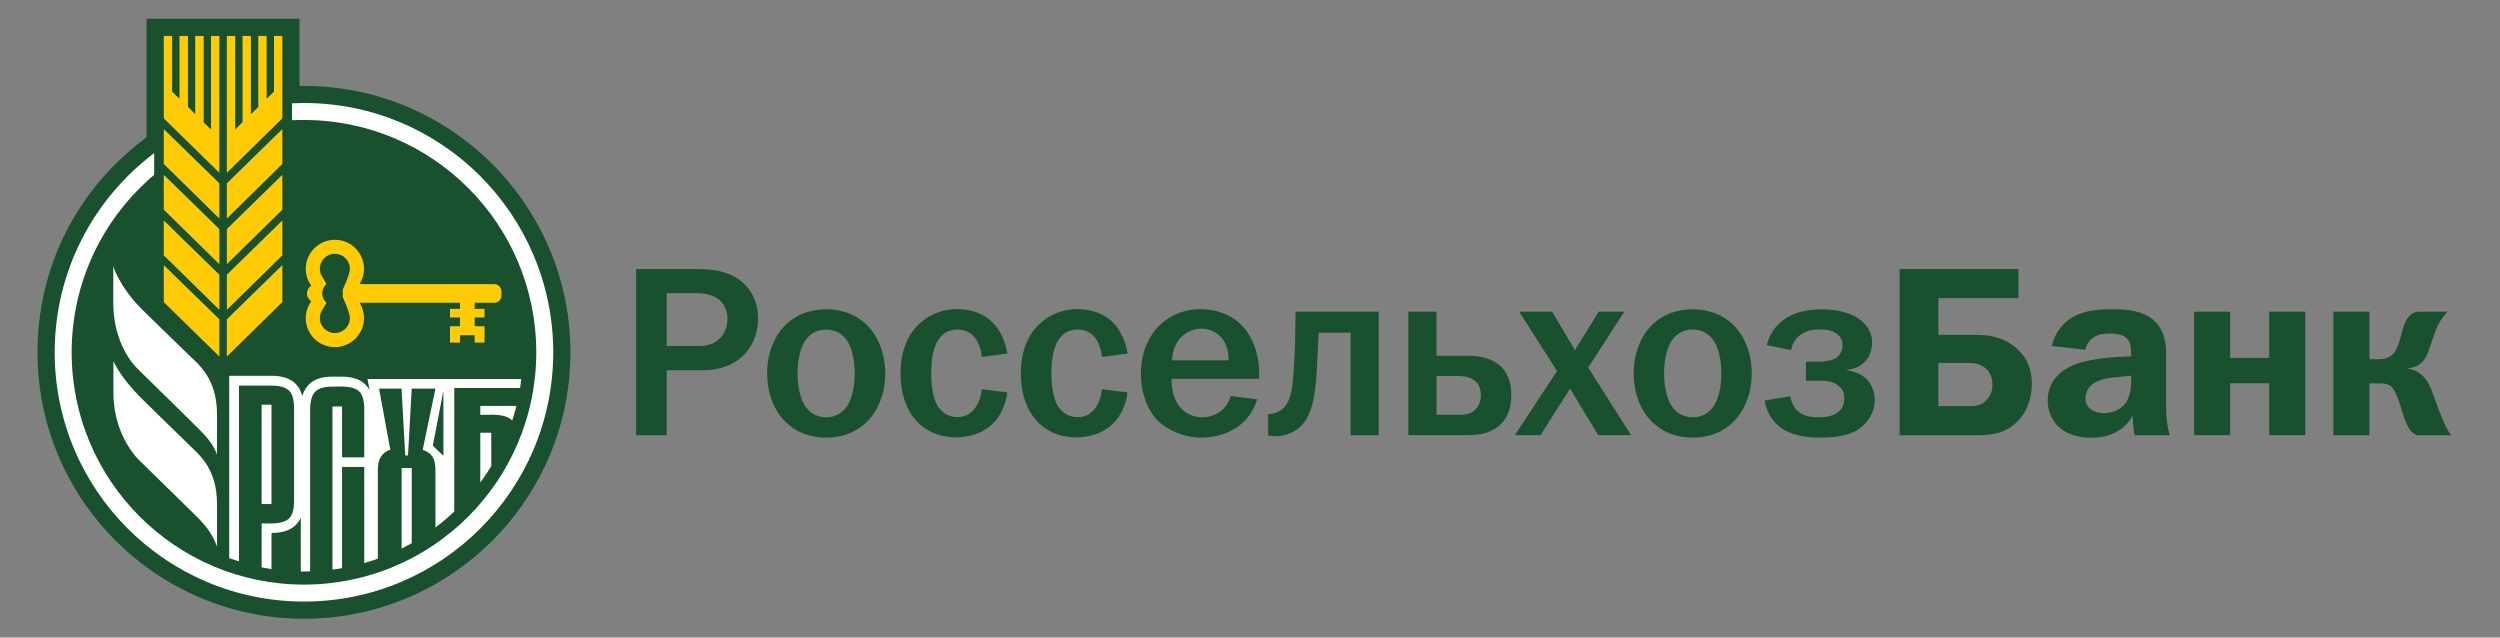 <?xml version="1.0" encoding="UTF-8"?> <svg xmlns="http://www.w3.org/2000/svg" width="200" height="51" viewBox="0 0 200 51" fill="none"><rect x="0" y="0" width="200" height="51" fill="#808080" stroke="none"/> <path d="M55.508 21.525C56.655 21.525 57.931 21.565 59.038 22.313C59.776 22.802 60.644 23.769 60.644 25.495C60.644 27.39 59.447 29.623 56.126 29.623H53.334V34.819H50.891V21.525H55.508ZM55.608 27.679C56.146 27.679 56.924 27.699 57.542 27.12C57.971 26.731 58.201 26.073 58.201 25.515C58.201 24.996 57.991 24.368 57.562 23.999C57.134 23.63 56.456 23.45 55.697 23.45H53.334V27.679H55.608ZM62.898 25.943C63.576 25.305 64.584 24.747 66.09 24.747C67.605 24.747 68.613 25.305 69.291 25.943C70.298 26.891 70.817 28.367 70.817 29.873C70.817 31.379 70.298 32.855 69.291 33.802C68.613 34.44 67.605 35.009 66.09 35.009C64.584 35.009 63.576 34.44 62.898 33.802C61.891 32.855 61.372 31.379 61.372 29.873C61.362 28.357 61.891 26.891 62.898 25.943ZM64.544 32.665C64.753 32.914 65.242 33.383 66.09 33.383C66.947 33.383 67.426 32.925 67.635 32.665C67.795 32.496 68.373 31.718 68.373 29.873C68.373 28.028 67.795 27.26 67.635 27.08C67.426 26.831 66.937 26.362 66.09 26.362C65.242 26.362 64.753 26.821 64.544 27.08C64.394 27.26 63.806 28.028 63.806 29.873C63.806 31.708 64.394 32.486 64.544 32.665ZM78.546 28.556C78.506 28.058 78.316 27.469 78.057 27.1C77.818 26.751 77.359 26.362 76.581 26.362C75.823 26.362 75.324 26.751 75.015 27.27C74.526 28.068 74.497 29.304 74.497 29.873C74.497 30.78 74.626 31.867 75.015 32.486C75.264 32.875 75.773 33.373 76.581 33.373C77.159 33.373 77.648 33.144 78.017 32.635C78.306 32.226 78.506 31.648 78.536 31.139L80.59 31.389C80.47 32.296 80.072 33.313 79.353 33.962C78.755 34.5 77.818 34.989 76.501 34.989C75.035 34.989 74.078 34.41 73.519 33.882C72.761 33.164 72.043 31.887 72.043 29.873C72.043 27.998 72.681 26.871 73.19 26.273C73.908 25.415 75.125 24.727 76.561 24.727C77.788 24.727 78.795 25.155 79.423 25.814C80.061 26.452 80.451 27.419 80.59 28.287L78.546 28.556ZM88.16 28.556C88.12 28.058 87.93 27.469 87.671 27.1C87.442 26.751 86.973 26.362 86.195 26.362C85.437 26.362 84.938 26.751 84.629 27.27C84.151 28.068 84.111 29.304 84.111 29.873C84.111 30.78 84.25 31.867 84.629 32.486C84.879 32.875 85.387 33.373 86.195 33.373C86.773 33.373 87.262 33.144 87.631 32.635C87.92 32.226 88.12 31.648 88.15 31.139L90.204 31.389C90.094 32.296 89.686 33.313 88.968 33.962C88.369 34.5 87.442 34.989 86.125 34.989C84.649 34.989 83.702 34.41 83.143 33.882C82.385 33.164 81.667 31.887 81.667 29.873C81.667 27.998 82.306 26.871 82.814 26.273C83.532 25.415 84.749 24.727 86.185 24.727C87.402 24.727 88.409 25.155 89.047 25.814C89.686 26.452 90.075 27.419 90.214 28.287L88.16 28.556ZM100.576 31.947C100.227 33.104 99.529 33.782 98.951 34.191C98.173 34.71 97.165 35.009 96.098 35.009C94.762 35.009 93.406 34.44 92.588 33.613C91.83 32.845 91.271 31.498 91.271 29.913C91.271 27.898 92.109 26.562 93.017 25.804C93.545 25.355 94.532 24.737 96.018 24.737C97.903 24.737 99.1 25.604 99.738 26.502C100.416 27.429 100.735 28.726 100.735 29.853V30.302H93.725C93.725 30.411 93.705 31.309 94.054 32.027C94.572 33.114 95.53 33.383 96.188 33.383C96.707 33.383 97.365 33.224 97.913 32.665C98.242 32.316 98.382 31.987 98.432 31.678L100.576 31.947ZM98.292 28.826C98.292 28.267 98.153 27.629 97.863 27.2C97.494 26.661 96.836 26.292 96.118 26.292C95.38 26.292 94.742 26.661 94.353 27.12C94.044 27.509 93.775 28.108 93.775 28.826H98.292ZM110.299 24.936V34.819H108.046V26.612H105.492C105.433 27.948 105.393 28.486 105.353 29.404C105.293 30.431 105.223 32.595 104.346 33.782C103.857 34.42 103.258 34.67 102.83 34.789C102.58 34.869 102.311 34.899 102.032 34.899C101.842 34.899 101.643 34.879 101.453 34.819V33.114H101.643C101.932 33.094 102.321 32.944 102.57 32.745C103.348 32.127 103.418 30.73 103.498 29.623C103.598 28.167 103.618 27.3 103.627 25.983L103.647 24.936H110.299ZM114.917 28.457H117.4C118.038 28.457 119.275 28.536 120.093 29.344C120.831 30.062 120.901 31.07 120.901 31.608C120.901 33.024 120.322 33.742 119.873 34.111C119.714 34.231 118.986 34.809 117.59 34.809H112.673V24.936H114.917V28.457ZM114.917 33.184H116.682C117.111 33.184 117.57 33.164 117.959 32.835C118.188 32.615 118.467 32.256 118.467 31.628C118.467 31.09 118.308 30.661 117.869 30.371C117.48 30.122 116.991 30.082 116.692 30.082H114.927V33.184H114.917ZM124.172 24.936L125.997 28.008L127.892 24.936H129.946L127.054 29.404L130.485 34.809H127.852L125.608 31.09L123.244 34.809H121.19L124.561 29.683L121.539 24.936H124.172ZM132.22 25.943C132.898 25.305 133.906 24.747 135.411 24.747C136.927 24.747 137.935 25.305 138.613 25.943C139.62 26.891 140.139 28.367 140.139 29.873C140.139 31.379 139.61 32.855 138.613 33.802C137.935 34.44 136.927 35.009 135.411 35.009C133.906 35.009 132.898 34.44 132.22 33.802C131.213 32.855 130.694 31.379 130.694 29.873C130.694 28.357 131.213 26.891 132.22 25.943ZM133.866 32.665C134.075 32.914 134.564 33.383 135.411 33.383C136.269 33.383 136.748 32.925 136.967 32.665C137.117 32.496 137.705 31.718 137.705 29.873C137.705 28.028 137.127 27.26 136.967 27.08C136.758 26.831 136.269 26.362 135.411 26.362C134.564 26.362 134.075 26.821 133.866 27.08C133.706 27.26 133.128 28.028 133.128 29.873C133.128 31.708 133.716 32.486 133.866 32.665ZM141.345 27.609C141.635 26.412 142.392 25.754 142.931 25.425C143.26 25.215 144.168 24.747 145.723 24.747C146.691 24.747 147.678 24.916 148.416 25.325C149.503 25.924 149.772 26.791 149.772 27.419C149.772 28.098 149.443 29.394 147.758 29.584V29.623C148.336 29.703 148.975 29.953 149.364 30.361C149.713 30.73 149.982 31.349 149.982 32.007C149.982 32.994 149.403 33.862 148.665 34.351C147.778 34.929 146.551 35.009 145.644 35.009C144.726 35.009 143.34 34.909 142.363 34.141C141.824 33.712 141.315 32.974 141.166 32.047L143.2 31.698C143.28 32.007 143.45 32.476 143.679 32.745C144.188 33.333 144.975 33.383 145.484 33.383C145.993 33.383 146.531 33.323 146.96 33.034C147.349 32.765 147.539 32.396 147.539 31.907C147.539 31.498 147.459 31.169 147.11 30.88C146.661 30.511 146.063 30.451 145.504 30.451H144.477V28.935H145.504C145.893 28.935 146.451 28.855 146.761 28.706C147.17 28.497 147.399 28.147 147.399 27.579C147.399 27.27 147.279 26.971 146.99 26.741C146.541 26.372 145.903 26.352 145.574 26.352C145.125 26.352 144.467 26.412 143.928 26.871C143.699 27.06 143.39 27.429 143.29 28.008L141.345 27.609ZM161.481 23.849H155.068V26.791H157.92C158.948 26.791 159.935 26.871 160.942 27.569C161.93 28.247 162.548 29.254 162.548 30.71C162.548 32.067 162.039 33.074 161.401 33.712C160.434 34.68 159.327 34.819 158.17 34.819H151.967V21.525H161.481V23.849ZM155.068 32.486H157.571C158.04 32.486 158.469 32.466 158.908 32.017C159.337 31.588 159.396 31.109 159.396 30.74C159.396 30.322 159.277 29.893 158.908 29.524C158.469 29.085 157.9 29.035 157.492 29.035H155.068V32.486ZM164.144 27.679C164.453 26.342 165.32 25.664 165.849 25.355C166.617 24.906 167.644 24.737 168.931 24.737C170.556 24.737 172.202 24.946 172.94 26.482C173.329 27.28 173.289 28.128 173.289 28.866V32.685C173.289 33.483 173.398 34.221 173.578 34.819H170.766C170.686 34.43 170.626 33.912 170.616 33.254C170.247 33.912 169.349 35.019 167.305 35.019C166.397 35.019 165.46 34.789 164.822 34.261C164.203 33.752 163.814 32.944 163.814 32.057C163.814 31.07 164.243 29.883 165.929 29.185C167.016 28.736 168.781 28.586 169.569 28.546L170.496 28.506V28.297C170.496 28.028 170.476 27.449 170.207 27.13C169.838 26.701 169.1 26.681 168.811 26.681C168.412 26.681 167.923 26.721 167.514 26.971C167.265 27.12 166.936 27.439 166.816 27.978L164.144 27.679ZM169.629 30.142C168.661 30.222 167.694 30.322 167.145 30.99C166.996 31.179 166.836 31.478 166.836 31.877C166.836 32.306 167.046 32.595 167.265 32.745C167.534 32.954 167.943 33.054 168.332 33.054C168.911 33.054 169.589 32.805 169.978 32.336C170.038 32.276 170.496 31.698 170.496 30.571V30.052L169.629 30.142ZM178.415 24.936V28.636H181.536V24.936H184.419V34.809H181.536V30.661H178.415V34.809H175.533V24.936H178.415ZM189.555 24.936V28.736H190.333C191.17 28.736 191.519 28.327 191.729 27.878C192.138 27.011 192.118 26.332 192.487 25.654C192.776 25.116 193.165 24.976 193.414 24.936H195.798C195.489 25.265 195.219 25.654 195.04 26.003C194.731 26.642 194.442 27.689 194.262 28.137C194.033 28.756 193.644 29.374 192.656 29.454V29.494C193.185 29.574 193.724 29.843 194.132 30.441C194.382 30.81 194.551 31.289 194.831 32.047C195.1 32.825 195.219 33.094 195.469 33.692C195.668 34.141 195.778 34.41 196.107 34.819H193.394C192.966 34.68 192.676 34.391 192.327 33.383C192.058 32.615 192.018 32.336 191.839 31.907L191.699 31.558C191.41 30.82 191.021 30.671 190.422 30.671H189.555V34.819H186.673V24.936H189.555Z" fill="#19502E"></path> <path d="M24.322 49.5C12.564 49.5 3 39.946 3 28.188C3 21.436 6.102 15.223 11.507 11.154L11.726 10.974V1.5H23.963V6.875H24.322C36.07 6.875 45.635 16.439 45.635 28.198C45.635 39.946 36.07 49.5 24.322 49.5Z" fill="#19502E"></path> <path d="M18.149 28.526L22.587 24.168V21.206L18.149 25.545V28.526ZM18.149 17.486L22.587 13.118V10.326L18.149 14.664V17.486ZM18.149 21.137L22.587 16.778V13.986L18.149 18.324V21.137ZM16.882 10.356L16.294 9.787V2.876H15.616V9.129L15.037 8.551V2.876H14.359V7.902L13.771 7.324V2.876H13.102V9.468L17.55 13.826V2.876H16.882V10.356ZM18.149 24.787L22.587 20.428V17.636L18.149 21.974V24.787ZM13.102 24.168L17.55 28.526V25.545L13.102 21.206V24.168ZM21.919 7.324L21.33 7.902V2.876H20.662V8.561L20.073 9.129V2.876H19.405V9.777L18.817 10.356V2.876H18.149V13.826L22.587 9.468V2.876H21.919V7.324ZM13.102 13.118L17.55 17.486V14.664L13.102 10.326V13.118ZM13.102 16.778L17.55 21.137V18.324L13.102 13.986V16.778ZM13.102 20.428L17.55 24.787V21.974L13.102 17.636V20.428ZM39.561 22.732H28.76C28.989 22.373 29.119 21.954 29.119 21.506C29.119 20.219 28.072 19.182 26.785 19.182C25.499 19.182 24.462 20.229 24.462 21.506C24.462 22.014 24.621 22.473 24.901 22.852C24.701 22.982 24.561 23.211 24.561 23.48C24.561 23.739 24.701 23.969 24.901 24.099C24.631 24.477 24.462 24.946 24.462 25.445C24.462 26.731 25.499 27.769 26.785 27.769C28.072 27.769 29.119 26.731 29.119 25.445C29.119 24.996 28.989 24.567 28.76 24.218H36.798V24.707H36.001V25.395H36.798V26.103H36.001V27.41H36.798V26.821H37.975V27.41H38.763V26.103H37.975V25.395H38.763V24.707H37.975V24.218H39.561C39.87 24.218 40.119 23.959 40.119 23.65V23.301C40.119 22.991 39.86 22.732 39.561 22.732ZM27.992 25.445C27.992 26.103 27.454 26.642 26.785 26.642C26.127 26.642 25.589 26.103 25.589 25.445C25.589 25.206 25.659 24.976 25.788 24.787L26.117 24.218C25.908 24.039 25.778 23.769 25.778 23.47C25.778 23.171 25.908 22.902 26.117 22.722L25.788 22.154C25.659 21.964 25.589 21.745 25.589 21.496C25.589 20.837 26.127 20.299 26.785 20.299C27.444 20.299 27.992 20.837 27.992 21.496C27.992 21.984 27.424 23.151 27.424 23.151V23.779C27.424 23.789 27.992 24.956 27.992 25.445Z" fill="#FFCB05"></path> <path d="M9.063 21.316V24.219C9.063 26.991 10.27 28.776 10.968 29.464C11.377 29.863 15.506 33.932 15.566 33.982C16.852 35.239 17.072 35.648 17.361 36.366V33.154C17.361 30.292 15.915 29.185 15.167 28.457C13.422 26.762 12.265 25.645 11.317 24.707C9.542 22.922 9.063 21.316 9.063 21.316ZM15.167 35.628C13.432 33.922 12.265 32.815 11.327 31.878C9.542 30.093 9.073 28.886 9.073 28.886V31.389C9.073 34.162 10.33 35.927 10.968 36.655C11.377 37.054 15.516 41.103 15.566 41.153C16.852 42.409 17.072 43.008 17.361 43.716V40.325C17.361 37.463 15.905 36.356 15.167 35.628Z" fill="white"></path> <path d="M24.322 8.242C24.003 8.242 23.684 8.252 23.365 8.262V9.618C23.684 9.599 23.993 9.599 24.322 9.599C34.584 9.599 42.902 17.916 42.902 28.188C42.902 38.45 34.584 46.768 24.322 46.768C14.06 46.768 5.732 38.45 5.732 28.188C5.732 22.494 8.295 17.397 12.335 13.987V12.251C7.498 15.892 4.376 21.676 4.376 28.188C4.376 39.198 13.302 48.124 24.322 48.124C35.332 48.124 44.258 39.198 44.258 28.188C44.258 17.178 35.332 8.242 24.322 8.242Z" fill="white"></path> <path d="M38.424 38.6C38.733 38.181 39.022 37.742 39.301 37.294V34.621H38.424V38.6ZM40.977 33.643C41.106 33.255 41.216 32.866 41.316 32.477H38.424V33.185H38.863C39.63 33.165 40.498 33.155 40.977 33.643Z" fill="white"></path> <path d="M21.72 32.376H20.932V40.324H21.72V32.376Z" fill="white"></path> <path d="M19.127 30.85H21.72C22.388 30.85 22.857 30.99 23.126 31.249C23.395 31.509 23.525 31.977 23.525 32.645V40.075C23.525 40.743 23.395 41.212 23.126 41.472C22.717 41.88 21.959 41.88 21.331 41.88C21.191 41.87 21.052 41.87 20.932 41.87V45.391C21.191 45.441 21.451 45.491 21.72 45.531V42.638C22.916 42.638 23.694 42.23 24.063 41.412V45.72H24.323C24.482 45.72 24.652 45.72 24.811 45.71V32.775C24.811 32.087 24.951 31.608 25.21 31.339C25.47 31.07 25.938 30.93 26.596 30.93C27.265 30.93 28.252 30.83 28.761 31.339C29.02 31.608 29.14 32.097 29.14 32.775V36.585H27.364V32.516H26.596V45.571C26.856 45.541 27.105 45.501 27.364 45.451V37.353H29.14V45.042C29.509 44.942 29.868 44.822 30.227 44.693V37.652C30.227 36.854 30.416 36.256 31.224 35.986L30.326 31.09H32.122L32.421 36.435H32.64L32.939 31.09H34.834L33.817 35.986C34.665 36.286 34.834 36.804 34.834 37.652V42.2C35.363 41.801 35.861 41.382 36.34 40.923V31.04H41.606C41.646 30.8 41.676 30.571 41.706 30.322H29.399L29.569 31.209C29.18 30.491 28.442 30.132 27.355 30.132H26.587C25.28 30.132 24.492 30.651 24.183 31.688C23.904 30.601 23.076 30.062 21.71 30.062H18.339V44.653C18.598 44.743 18.858 44.832 19.117 44.912V30.85H19.127ZM35.472 36.465L34.625 35.657L35.472 31.269V36.465Z" fill="white"></path> <path d="M32.131 43.885C32.4 43.745 32.669 43.606 32.939 43.456V37.442H32.131V43.885Z" fill="white"></path> </svg> 